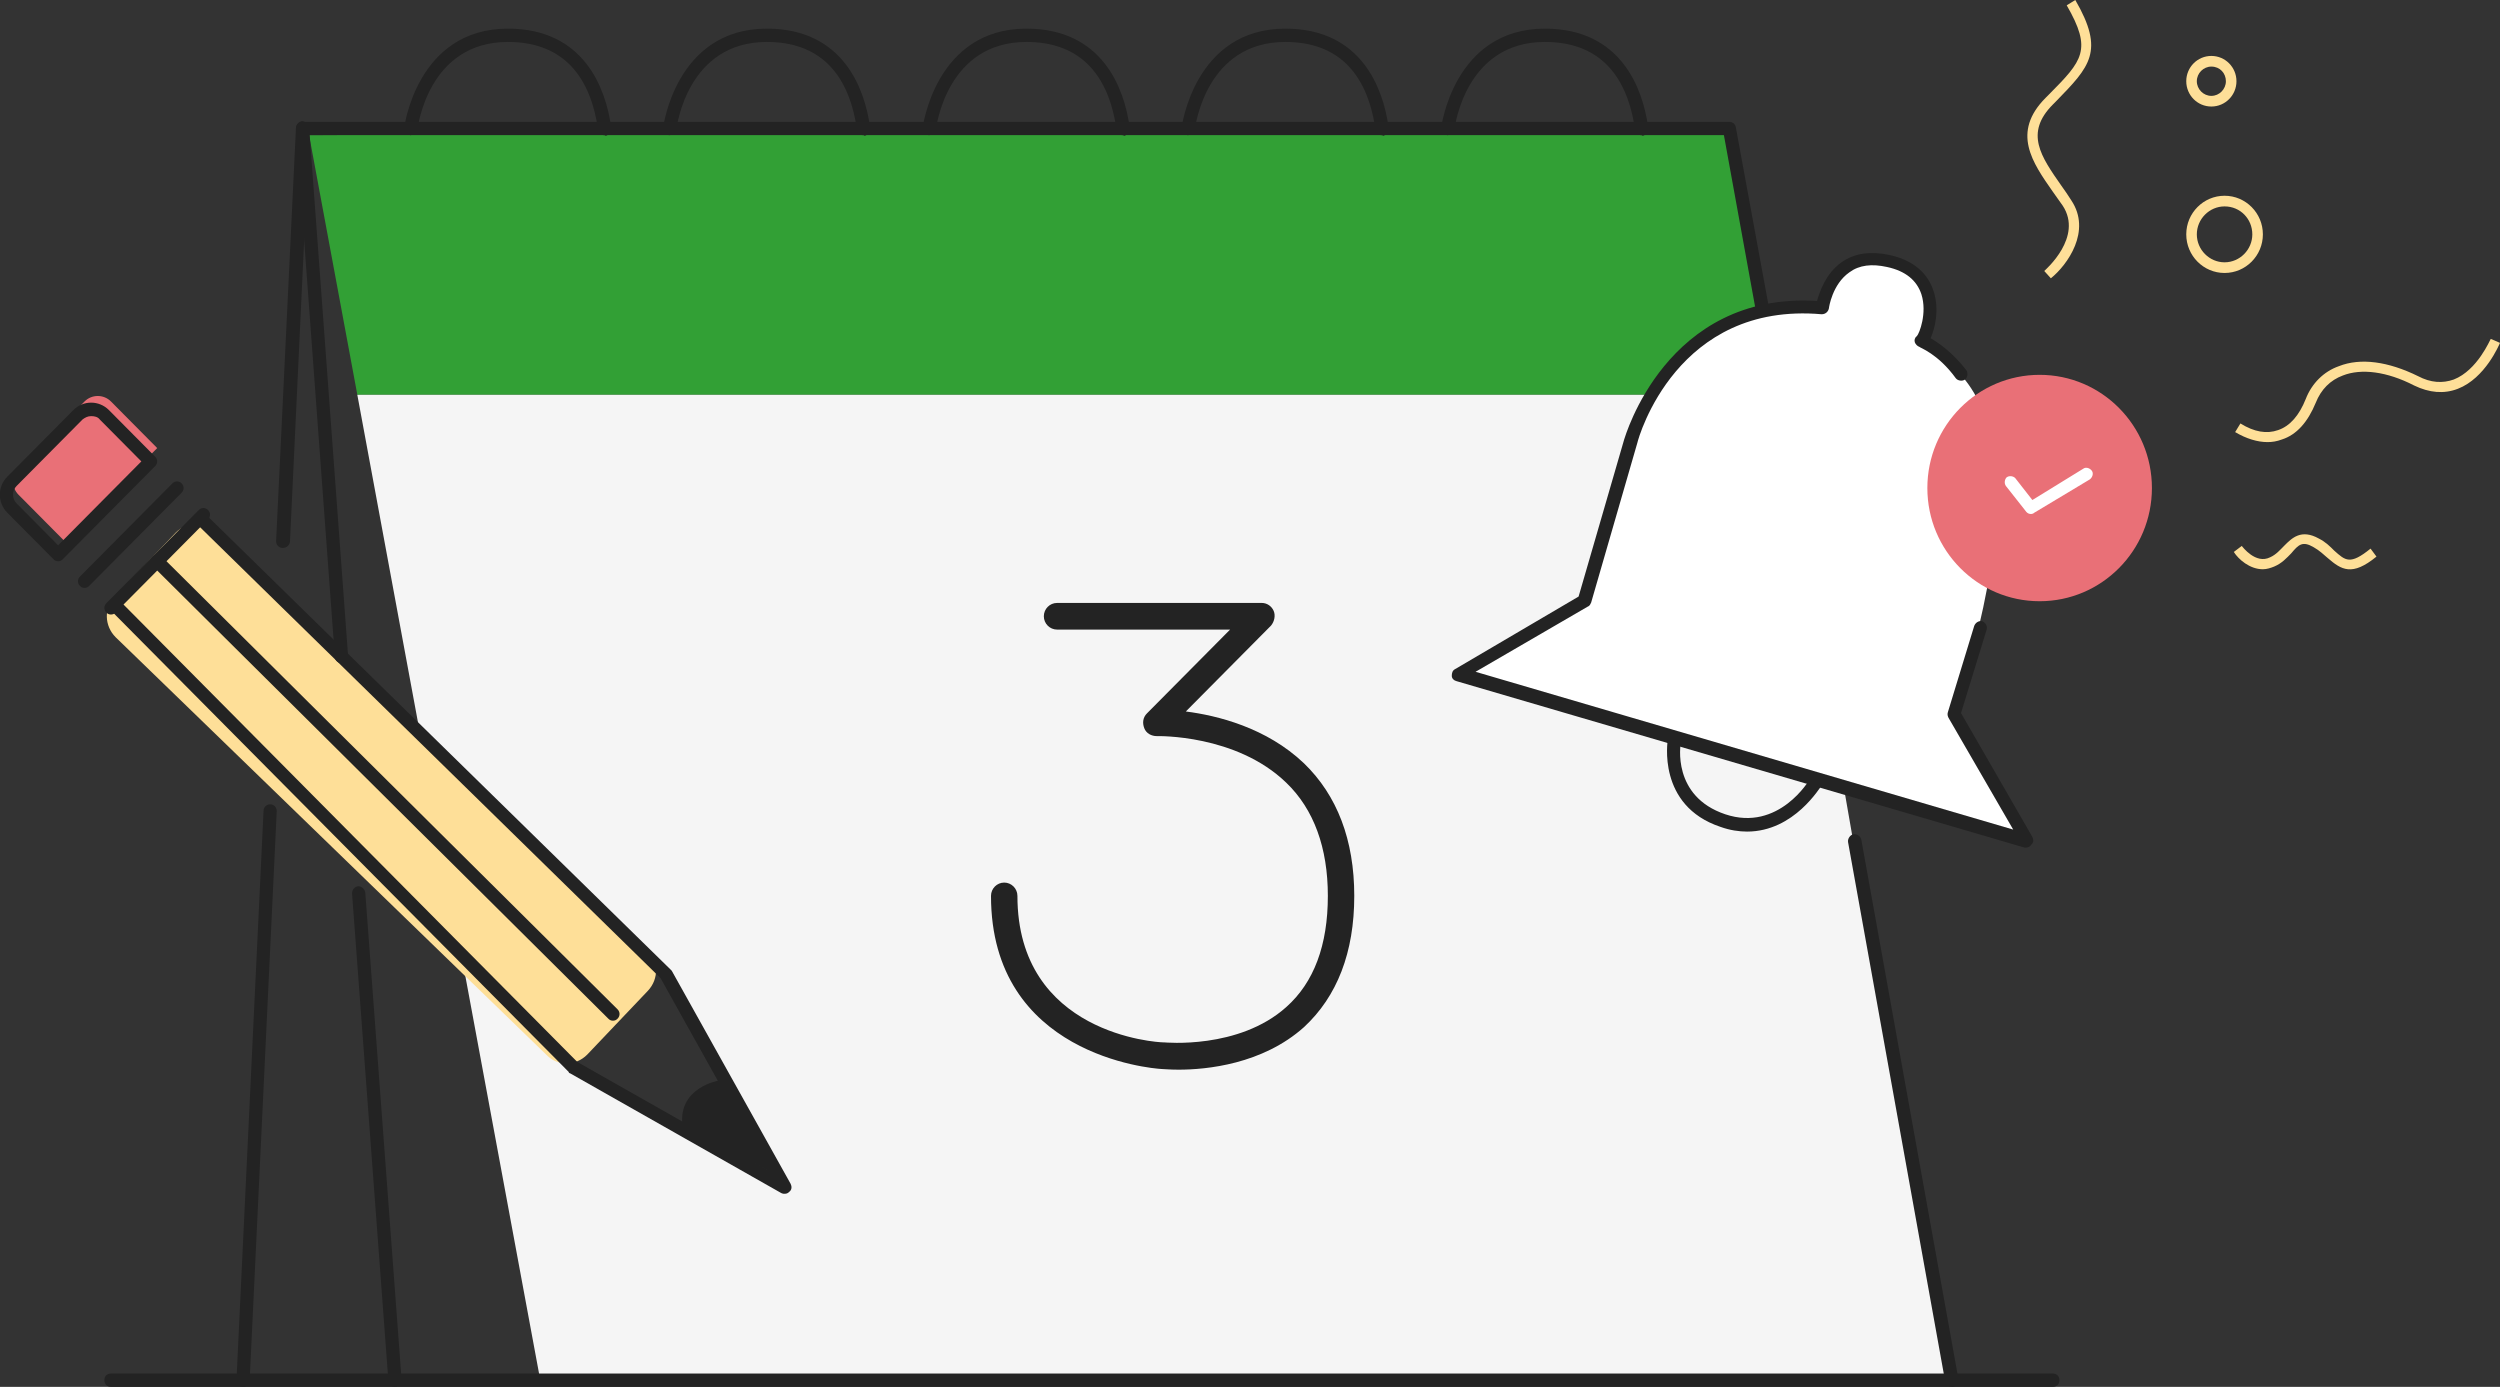 <svg width="137" height="76" viewBox="0 0 137 76" fill="none" xmlns="http://www.w3.org/2000/svg">
<rect x="0" y="0" width="137" height="76" fill="#333333" stroke="none"/>
<g clip-path="url(#clip0)">
<path d="M94.76 7.042L16.939 7.407L19.582 21.636H97.293L94.76 7.042Z" fill="#32A035"/>
<path d="M97.293 21.636H19.581L23.02 40.207L36.485 53.379L42.674 64.471L31.852 58.706L25.264 52.211L29.608 75.635H106.704L97.293 21.636Z" fill="#F5F5F5"/>
<path d="M35.508 54.291L32.178 57.794C31.562 58.414 30.585 58.45 29.97 57.83L6.334 34.917C5.719 34.297 5.682 33.312 6.298 32.691L9.628 29.189C10.243 28.568 11.22 28.532 11.836 29.152L35.471 52.029C36.087 52.649 36.123 53.634 35.508 54.291Z" fill="#FEDF98"/>
<path d="M80.282 36.96L86.797 32.947L89.693 23.46C89.693 23.46 92.226 15.798 99.827 16.893C99.827 16.893 100.189 13.609 103.085 14.339C105.981 15.069 105.981 17.258 105.619 18.352C105.619 18.352 105.981 19.082 106.704 19.812C107.428 20.541 111.41 23.096 108.152 35.501L107.066 39.149L111.048 46.082L80.282 36.96Z" fill="white"/>
<path d="M3.547 29.663L8.615 24.555L6.081 22.001C5.683 21.6 5.031 21.6 4.633 22.001L1.013 25.649C0.615 26.051 0.615 26.708 1.013 27.109L3.547 29.663Z" fill="#E97077"/>
<path d="M43.001 65.419C42.928 65.419 42.892 65.419 42.819 65.383L31.237 58.815C31.201 58.815 31.165 58.779 31.165 58.742L6.19 33.567C6.045 33.421 6.045 33.202 6.19 33.056C6.334 32.91 6.552 32.91 6.696 33.056L31.635 58.195L42.059 64.106L36.196 53.598L10.895 28.824C10.75 28.678 10.75 28.459 10.895 28.313C11.04 28.167 11.257 28.167 11.402 28.313L36.739 53.123C36.775 53.16 36.775 53.16 36.811 53.196L43.326 64.872C43.399 65.018 43.399 65.2 43.254 65.31C43.181 65.383 43.109 65.419 43.001 65.419Z" fill="#232323"/>
<path d="M6.081 33.676C5.972 33.676 5.9 33.64 5.827 33.567C5.683 33.421 5.683 33.202 5.827 33.056L10.895 27.948C11.04 27.802 11.257 27.802 11.401 27.948C11.546 28.094 11.546 28.313 11.401 28.459L6.334 33.567C6.262 33.64 6.189 33.676 6.081 33.676Z" fill="#232323"/>
<path d="M4.633 32.217C4.524 32.217 4.452 32.181 4.38 32.108C4.235 31.962 4.235 31.743 4.38 31.597L9.447 26.489C9.592 26.343 9.809 26.343 9.954 26.489C10.098 26.635 10.098 26.854 9.954 27L4.886 32.108C4.814 32.181 4.742 32.217 4.633 32.217Z" fill="#232323"/>
<path d="M3.185 30.758C3.076 30.758 3.004 30.721 2.932 30.648L0.398 28.094C-0.145 27.547 -0.145 26.671 0.398 26.124L4.017 22.475C4.56 21.928 5.429 21.928 5.972 22.475L8.506 25.029C8.65 25.175 8.65 25.394 8.506 25.54L3.438 30.648C3.366 30.721 3.294 30.758 3.185 30.758ZM4.995 22.804C4.814 22.804 4.669 22.877 4.524 22.986L0.905 26.635C0.651 26.89 0.651 27.328 0.905 27.583L3.185 29.882L7.746 25.285L5.465 22.986C5.357 22.84 5.176 22.804 4.995 22.804Z" fill="#232323"/>
<path d="M15.492 30.028C15.275 30.028 15.13 29.845 15.13 29.663L16.216 7.042C16.216 6.859 16.397 6.677 16.578 6.677H94.76C94.941 6.677 95.086 6.786 95.122 6.969L96.932 16.82C96.968 17.002 96.823 17.221 96.642 17.258C96.461 17.294 96.244 17.148 96.208 16.966L94.47 7.407H16.94L15.89 29.7C15.854 29.882 15.709 30.028 15.492 30.028Z" fill="#232323"/>
<path d="M13.32 76C13.103 76 12.958 75.818 12.958 75.635L14.442 44.44C14.442 44.221 14.623 44.075 14.804 44.075C15.021 44.075 15.166 44.257 15.166 44.44L13.682 75.635C13.682 75.854 13.501 76 13.32 76Z" fill="#232323"/>
<path d="M112.496 76H6.081C5.864 76 5.719 75.854 5.719 75.635C5.719 75.416 5.864 75.27 6.081 75.27H112.496C112.713 75.27 112.857 75.416 112.857 75.635C112.857 75.854 112.713 76 112.496 76Z" fill="#232323"/>
<path d="M111.048 46.447C111.011 46.447 110.975 46.447 110.939 46.447L79.811 37.325C79.666 37.288 79.558 37.179 79.558 37.033C79.558 36.887 79.594 36.741 79.739 36.668L86.507 32.691L89.005 24.081C89.041 24.008 91.285 15.981 99.574 16.492C99.719 15.981 100.044 14.996 100.913 14.375C101.637 13.865 102.506 13.755 103.555 13.974C105.184 14.339 105.763 15.288 105.98 16.017C106.27 16.966 106.053 17.951 105.799 18.535C106.234 18.79 106.994 19.301 107.754 20.286C107.862 20.432 107.826 20.688 107.682 20.797C107.537 20.906 107.283 20.87 107.175 20.724C106.197 19.374 105.184 19.046 105.184 19.009C105.075 18.973 104.967 18.863 104.931 18.754C104.894 18.644 104.931 18.498 105.039 18.425C105.184 18.279 105.618 17.148 105.293 16.127C105.039 15.361 104.424 14.85 103.41 14.631C102.578 14.448 101.89 14.521 101.347 14.923C100.406 15.579 100.225 16.857 100.225 16.893C100.189 17.075 100.044 17.221 99.827 17.221C91.9 16.528 89.801 23.935 89.728 24.263L87.195 33.02C87.159 33.093 87.123 33.202 87.014 33.239L80.861 36.814L110.324 45.461L106.777 39.332C106.74 39.259 106.704 39.149 106.74 39.04L108.188 34.297C108.261 34.114 108.442 34.005 108.623 34.041C108.804 34.114 108.912 34.297 108.876 34.479L107.464 39.076L111.373 45.863C111.446 46.009 111.446 46.155 111.337 46.264C111.265 46.373 111.156 46.447 111.048 46.447Z" fill="#232323"/>
<path d="M33.119 7.407C32.938 7.407 32.793 7.297 32.757 7.115V7.005C32.287 3.904 30.622 2.299 27.835 2.299C23.491 2.299 22.912 6.896 22.876 7.078C22.84 7.261 22.659 7.407 22.478 7.407C22.297 7.37 22.152 7.188 22.152 7.005C22.152 6.969 22.84 1.569 27.835 1.569C32.033 1.569 33.191 4.889 33.481 6.896V7.005C33.517 7.188 33.373 7.407 33.191 7.443C33.155 7.407 33.119 7.407 33.119 7.407Z" fill="#232323"/>
<path d="M47.308 7.407C47.127 7.407 46.982 7.297 46.946 7.115V7.005C46.475 3.904 44.81 2.299 42.023 2.299C37.68 2.299 37.1 6.896 37.064 7.078C37.028 7.261 36.847 7.407 36.666 7.407C36.485 7.37 36.34 7.188 36.34 7.005C36.34 6.969 37.028 1.569 42.023 1.569C46.222 1.569 47.38 4.889 47.669 6.896V7.005C47.706 7.188 47.561 7.407 47.38 7.443C47.344 7.407 47.344 7.407 47.308 7.407Z" fill="#232323"/>
<path d="M61.532 7.407C61.351 7.407 61.206 7.297 61.17 7.115V7.005C60.7 3.904 59.035 2.299 56.248 2.299C51.904 2.299 51.325 6.896 51.289 7.078C51.253 7.261 51.072 7.407 50.891 7.407C50.71 7.37 50.565 7.188 50.565 7.005C50.565 6.969 51.253 1.569 56.248 1.569C60.446 1.569 61.605 4.889 61.894 6.896V7.005C61.93 7.188 61.786 7.407 61.605 7.443C61.568 7.407 61.532 7.407 61.532 7.407Z" fill="#232323"/>
<path d="M75.721 7.407C75.54 7.407 75.395 7.297 75.359 7.115V7.005C74.889 3.904 73.224 2.299 70.437 2.299C66.093 2.299 65.514 6.896 65.478 7.078C65.442 7.261 65.261 7.407 65.08 7.407C64.899 7.37 64.754 7.188 64.754 7.005C64.754 6.969 65.442 1.569 70.437 1.569C74.635 1.569 75.793 4.889 76.083 6.896V7.005C76.119 7.188 75.975 7.407 75.793 7.443C75.757 7.407 75.757 7.407 75.721 7.407Z" fill="#232323"/>
<path d="M89.946 7.407C89.765 7.407 89.62 7.297 89.584 7.115V7.005C89.113 3.904 87.448 2.299 84.661 2.299C80.318 2.299 79.739 6.896 79.702 7.078C79.666 7.261 79.485 7.407 79.304 7.407C79.123 7.37 78.978 7.188 78.978 7.005C78.978 6.969 79.666 1.569 84.661 1.569C88.86 1.569 90.018 4.889 90.308 6.896V7.005C90.344 7.188 90.199 7.407 90.018 7.443C89.982 7.407 89.946 7.407 89.946 7.407Z" fill="#232323"/>
<path d="M21.645 76C21.464 76 21.283 75.854 21.283 75.672L19.292 48.964C19.292 48.745 19.437 48.599 19.618 48.563C19.799 48.563 19.98 48.709 20.016 48.891L22.007 75.599C22.043 75.818 21.862 75.963 21.645 76C21.681 76 21.645 76 21.645 76Z" fill="#232323"/>
<path d="M18.713 36.34C18.532 36.34 18.351 36.194 18.351 36.011L16.215 7.042C16.215 6.823 16.36 6.677 16.541 6.64C16.722 6.64 16.903 6.786 16.939 6.969L19.075 35.939C19.111 36.157 18.966 36.34 18.713 36.34C18.749 36.34 18.749 36.34 18.713 36.34Z" fill="#232323"/>
<path d="M106.958 76C106.777 76 106.632 75.891 106.596 75.708L101.275 46.155C101.239 45.972 101.384 45.753 101.565 45.717C101.746 45.68 101.963 45.826 101.999 46.009L107.32 75.562C107.356 75.745 107.211 75.963 107.03 76C106.994 76 106.958 76 106.958 76Z" fill="#232323"/>
<path d="M111.772 32.947C115.17 32.947 117.925 30.17 117.925 26.744C117.925 23.319 115.17 20.541 111.772 20.541C108.374 20.541 105.619 23.319 105.619 26.744C105.619 30.17 108.374 32.947 111.772 32.947Z" fill="#E97077"/>
<path d="M95.737 45.571C95.303 45.571 94.796 45.498 94.289 45.315C90.778 44.148 91.394 40.572 91.394 40.536C91.43 40.353 91.611 40.207 91.828 40.244C92.009 40.28 92.154 40.463 92.117 40.682C92.081 40.791 91.611 43.637 94.543 44.622C97.474 45.607 99.175 42.725 99.175 42.688C99.284 42.506 99.501 42.469 99.682 42.542C99.863 42.615 99.899 42.871 99.827 43.053C99.755 43.09 98.343 45.571 95.737 45.571Z" fill="#232323"/>
<path d="M39.381 59.217C39.381 59.217 37.209 59.581 37.39 61.588L42.675 64.471L39.381 59.217Z" fill="#232323"/>
<path d="M33.589 55.933C33.481 55.933 33.408 55.896 33.336 55.823L8.361 31.013C8.216 30.867 8.216 30.648 8.361 30.502C8.506 30.356 8.723 30.356 8.868 30.502L33.843 55.312C33.987 55.459 33.987 55.677 33.843 55.823C33.77 55.896 33.698 55.933 33.589 55.933Z" fill="#232323"/>
<path d="M64.586 58.618C64.079 58.618 63.754 58.581 63.645 58.581C63.066 58.545 54.307 57.815 54.307 49.095C54.307 48.694 54.632 48.365 55.031 48.365C55.429 48.365 55.755 48.694 55.755 49.095C55.755 56.684 63.428 57.122 63.754 57.122H63.79C63.826 57.122 67.88 57.523 70.486 55.188C72.006 53.838 72.766 51.795 72.766 49.095C72.766 46.468 72.006 44.352 70.486 42.892C67.735 40.229 63.428 40.339 63.392 40.339C63.102 40.339 62.813 40.193 62.704 39.901C62.595 39.609 62.632 39.317 62.849 39.098L67.409 34.501H57.926C57.528 34.501 57.202 34.172 57.202 33.771C57.202 33.37 57.528 33.041 57.926 33.041H69.147C69.436 33.041 69.69 33.224 69.798 33.479C69.907 33.734 69.835 34.063 69.653 34.282L64.984 38.989C66.686 39.207 69.4 39.864 71.463 41.834C73.273 43.586 74.214 46.03 74.214 49.095C74.214 52.196 73.273 54.604 71.463 56.283C69.183 58.326 66.106 58.618 64.586 58.618Z" fill="#232323"/>
<path d="M111.301 28.167C111.193 28.167 111.12 28.131 111.048 28.058L109.926 26.635C109.817 26.489 109.854 26.27 109.962 26.16C110.107 26.051 110.324 26.087 110.433 26.197L111.374 27.401L114.161 25.686C114.306 25.577 114.523 25.649 114.631 25.796C114.74 25.941 114.668 26.16 114.523 26.27L111.482 28.094C111.446 28.131 111.374 28.167 111.301 28.167Z" fill="white"/>
<path d="M124.259 24.227C123.716 24.227 123.101 24.044 122.486 23.679L122.775 23.205C123.536 23.679 124.223 23.789 124.839 23.57C125.49 23.351 125.997 22.767 126.359 21.855C126.685 21.016 127.336 20.359 128.169 20.067C129.363 19.593 130.883 19.812 132.512 20.614C133.2 20.979 133.851 21.016 134.467 20.797C135.77 20.286 136.457 18.608 136.494 18.571L137 18.79C136.964 18.863 136.204 20.724 134.684 21.308C133.924 21.6 133.127 21.527 132.295 21.125C130.811 20.359 129.399 20.177 128.386 20.578C127.698 20.833 127.191 21.344 126.902 22.074C126.467 23.132 125.852 23.825 125.056 24.081C124.766 24.19 124.513 24.227 124.259 24.227Z" fill="#FEDF98"/>
<path d="M112.387 15.251L112.025 14.85C112.098 14.777 114.161 12.989 113.039 11.274C112.858 11.019 112.677 10.763 112.496 10.508C111.374 8.903 110.215 7.261 112.098 5.363L112.279 5.181C114.125 3.32 114.667 2.736 113.256 0.292L113.726 0C115.355 2.809 114.523 3.649 112.677 5.546L112.496 5.728C110.939 7.297 111.844 8.574 112.966 10.18C113.147 10.435 113.328 10.69 113.509 10.982C114.631 12.661 113.292 14.521 112.387 15.251Z" fill="#FEDF98"/>
<path d="M121.183 5.838C120.422 5.838 119.807 5.217 119.807 4.451C119.807 3.685 120.422 3.065 121.183 3.065C121.943 3.065 122.558 3.685 122.558 4.451C122.558 5.217 121.943 5.838 121.183 5.838ZM121.183 3.649C120.748 3.649 120.386 4.013 120.386 4.451C120.386 4.889 120.748 5.254 121.183 5.254C121.617 5.254 121.979 4.889 121.979 4.451C121.979 4.013 121.653 3.649 121.183 3.649Z" fill="#FEDF98"/>
<path d="M121.906 14.959C120.748 14.959 119.807 14.011 119.807 12.843C119.807 11.675 120.748 10.727 121.906 10.727C123.065 10.727 124.006 11.675 124.006 12.843C124.006 14.011 123.065 14.959 121.906 14.959ZM121.906 11.311C121.074 11.311 120.386 12.004 120.386 12.843C120.386 13.682 121.074 14.375 121.906 14.375C122.739 14.375 123.427 13.682 123.427 12.843C123.427 12.004 122.775 11.311 121.906 11.311Z" fill="#FEDF98"/>
<path d="M124.006 31.195C123.282 31.195 122.666 30.648 122.413 30.247L122.847 29.918C122.884 29.955 123.608 30.94 124.404 30.539C124.73 30.393 124.947 30.137 125.164 29.918C125.598 29.481 126.105 28.97 127.082 29.517C127.444 29.7 127.698 29.955 127.915 30.174C128.53 30.721 128.783 30.977 129.906 30.064L130.231 30.502C128.892 31.597 128.313 31.232 127.553 30.575C127.336 30.393 127.118 30.174 126.793 29.991C126.177 29.627 125.96 29.845 125.562 30.32C125.309 30.575 125.055 30.867 124.621 31.049C124.44 31.122 124.223 31.195 124.006 31.195Z" fill="#FEDF98"/>
</g>
<defs>
<clipPath id="clip0">
<rect width="137" height="76" fill="white"/>
</clipPath>
</defs>
</svg>
